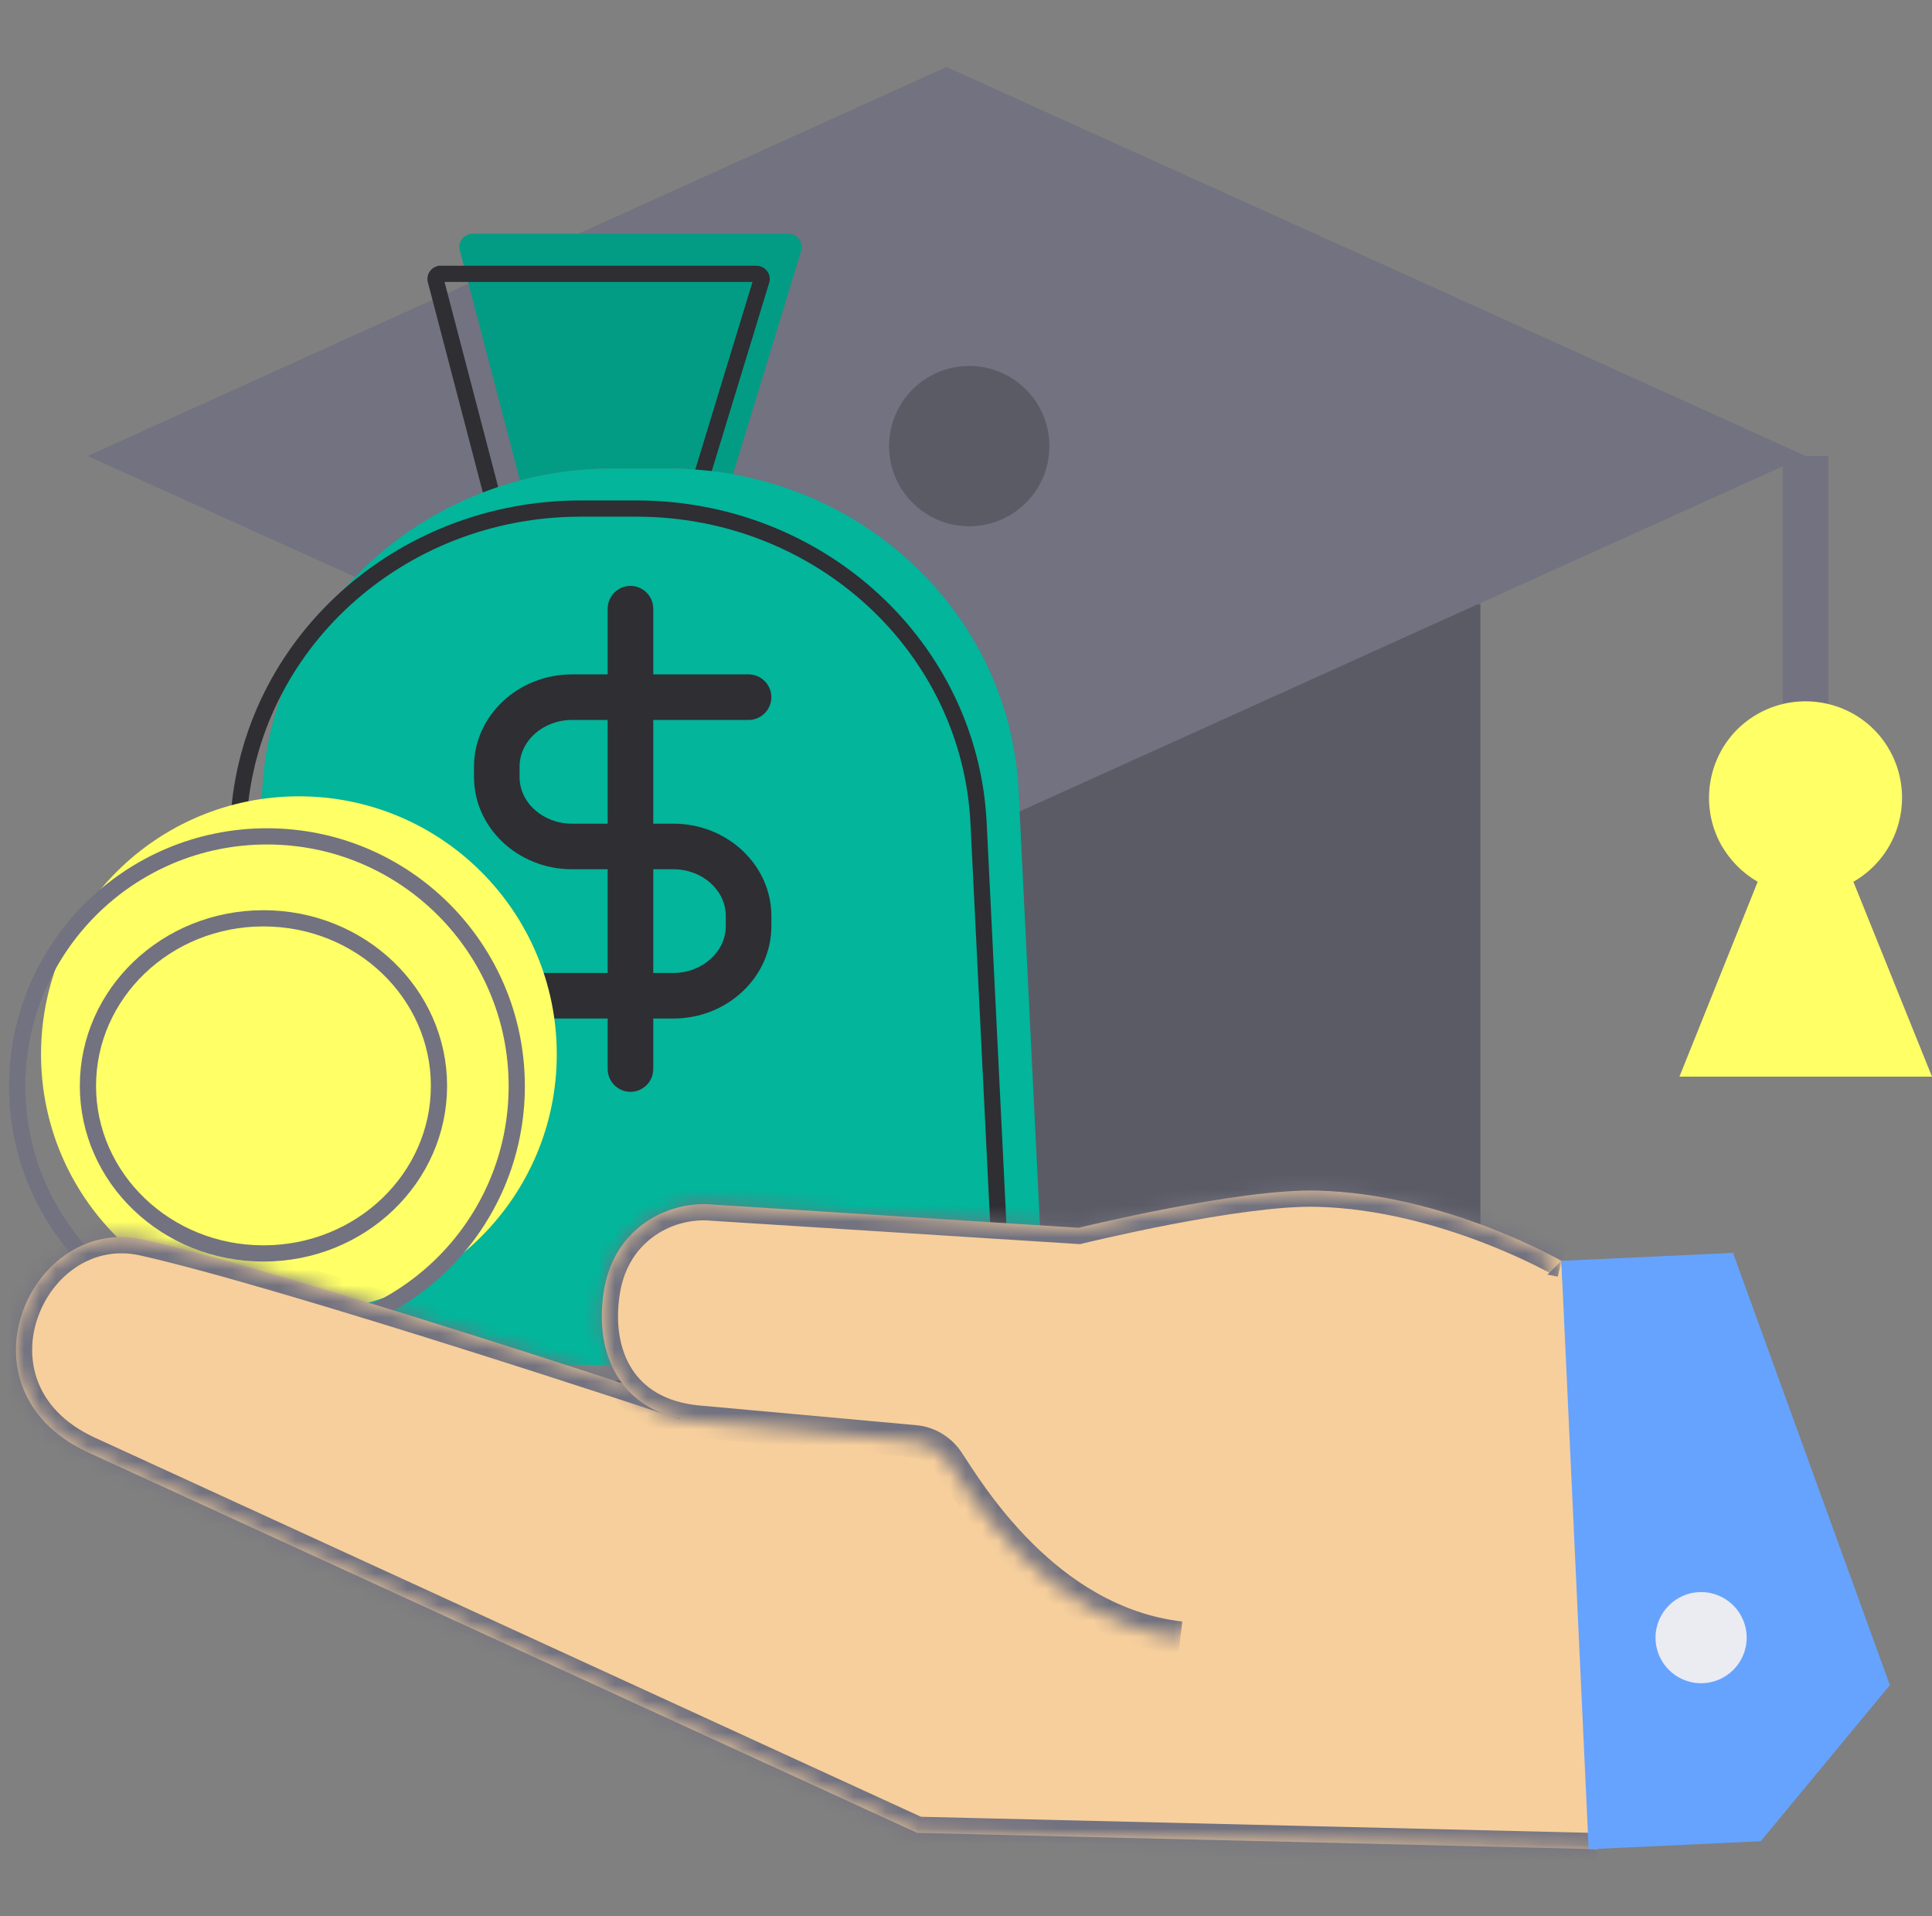 <?xml version="1.0" encoding="UTF-8"?> <svg xmlns="http://www.w3.org/2000/svg" width="121" height="120" viewBox="0 0 121 120" fill="none"><rect x="0" y="0" width="121" height="120" fill="#808080" stroke="none"/><path d="M111.652 28.555H114.507V44.492H111.652V28.555Z" fill="#727280"></path><path d="M121 67.421L116.077 55.219C118.978 53.554 119.977 49.867 118.336 46.965C116.695 44.064 112.984 43.065 110.083 44.706C107.181 46.347 106.182 50.058 107.823 52.96C108.37 53.887 109.131 54.672 110.083 55.219L105.183 67.421H121Z" fill="#FFFF66"></path><path d="M92.719 37.831V77.435C71.43 90.327 44.624 89.851 23.787 76.246V37.831H92.719Z" fill="#5B5B66"></path><path d="M113.079 28.555L59.276 52.888L5.496 28.555L59.276 4.198L82.562 14.735L85.892 16.234L113.079 28.555Z" fill="#727280"></path><path d="M60.703 32.956C63.475 32.956 65.722 30.709 65.722 27.937C65.722 25.165 63.475 22.918 60.703 22.918C57.931 22.918 55.684 25.165 55.684 27.937C55.684 30.709 57.931 32.956 60.703 32.956Z" fill="#5B5B66"></path><path d="M50.165 15.734L45.908 29.697C44.576 29.459 43.22 29.34 41.864 29.34H38.368C36.417 29.34 34.467 29.578 32.564 30.077L28.806 15.71C28.663 15.259 28.925 14.807 29.377 14.664C29.448 14.64 29.519 14.64 29.591 14.64H49.38C49.832 14.64 50.213 15.021 50.213 15.473C50.213 15.568 50.189 15.663 50.165 15.734Z" fill="#029C85"></path><path d="M47.684 17.574L47.684 17.574L47.68 17.587L43.552 31.123C42.334 30.929 41.099 30.833 39.864 30.833H36.368C34.544 30.833 32.718 31.037 30.928 31.463L27.297 17.583L27.293 17.57L27.29 17.558C27.239 17.399 27.318 17.216 27.526 17.149C27.531 17.149 27.537 17.148 27.548 17.148C27.559 17.148 27.572 17.148 27.591 17.148H47.38C47.552 17.148 47.706 17.301 47.706 17.473C47.706 17.48 47.705 17.493 47.7 17.513C47.697 17.533 47.691 17.554 47.684 17.574Z" stroke="#2E2E33" stroke-width="1.015"></path><path d="M65.627 85.475H14.106C12.322 85.475 11.204 83.643 12.037 82.145L14.748 77.221L16.437 49.273C17.127 38.069 26.737 29.34 38.368 29.34H41.864C53.591 29.34 63.248 38.212 63.795 49.534L65.198 78.053L67.458 82.692C68.1 83.976 67.125 85.475 65.627 85.475Z" fill="#02B59B"></path><path d="M10.48 84.391L10.481 84.389L13.193 79.466L13.248 79.366L13.255 79.251L14.944 51.304C15.616 40.384 24.989 31.847 36.368 31.847H39.864C51.337 31.847 60.755 40.523 61.288 51.559L61.288 51.559L62.692 80.078L62.697 80.182L62.742 80.276L65.002 84.914L65.004 84.919C65.463 85.835 64.782 86.967 63.627 86.967H12.106C10.681 86.967 9.85 85.527 10.48 84.391Z" stroke="#2E2E33" stroke-width="1.015"></path><path d="M42.174 63.782H31.113C30.328 63.782 29.686 63.14 29.686 62.355C29.686 61.57 30.328 60.928 31.113 60.928H42.174C43.981 60.928 45.456 59.596 45.456 58.002V57.36C45.456 55.742 43.981 54.434 42.174 54.434H35.823C32.445 54.434 29.686 51.841 29.686 48.654V48.012C29.686 44.825 32.445 42.232 35.823 42.232H46.883C47.668 42.232 48.31 42.874 48.31 43.659C48.31 44.444 47.668 45.086 46.883 45.086H35.823C34.015 45.086 32.54 46.395 32.54 48.012V48.654C32.54 50.272 34.015 51.58 35.823 51.58H42.174C45.551 51.58 48.31 54.172 48.31 57.36V58.002C48.31 61.189 45.551 63.782 42.174 63.782Z" fill="#2E2E33"></path><path d="M39.486 68.373C38.701 68.373 38.059 67.731 38.059 66.946V38.117C38.059 37.332 38.701 36.69 39.486 36.69C40.271 36.69 40.913 37.332 40.913 38.117V66.946C40.913 67.731 40.271 68.373 39.486 68.373Z" fill="#2E2E33"></path><path d="M18.721 82.168C27.64 82.168 34.871 74.938 34.871 66.018C34.871 57.098 27.64 49.867 18.721 49.867C9.801 49.867 2.57 57.098 2.57 66.018C2.57 74.938 9.801 82.168 18.721 82.168Z" fill="#FFFF66"></path><path d="M32.364 68.018C32.364 76.657 25.36 83.661 16.721 83.661C8.081 83.661 1.077 76.657 1.077 68.018C1.077 59.378 8.081 52.375 16.721 52.375C25.36 52.375 32.364 59.378 32.364 68.018Z" stroke="#727280" stroke-width="1.015"></path><path d="M27.493 68C27.493 73.774 22.593 78.493 16.5 78.493C10.408 78.493 5.507 73.774 5.507 68C5.507 62.226 10.408 57.507 16.5 57.507C22.593 57.507 27.493 62.226 27.493 68Z" stroke="#727280" stroke-width="1.015"></path><path d="M97.785 78.957C97.785 78.957 79.613 74.89 59.109 82.953C54.97 84.571 42.578 87.806 42.578 87.806C42.578 87.806 18.031 79.647 8.992 77.625C1.904 76.032 -2.948 86.926 5.401 90.898L57.444 114.779L100.045 115.802" fill="#F7CF9C"></path><mask id="path-16-inside-1_1119_785" fill="white"><path d="M97.785 78.957C97.785 78.957 79.613 74.89 59.109 82.953C54.97 84.571 42.578 87.806 42.578 87.806C42.578 87.806 18.031 79.647 8.992 77.625C1.904 76.032 -2.948 86.926 5.401 90.898L57.444 114.779L100.045 115.802"></path></mask><path d="M59.109 82.953L59.478 83.899L59.481 83.898L59.109 82.953ZM42.578 87.806L42.258 88.769L42.543 88.864L42.834 88.788L42.578 87.806ZM8.992 77.625L8.77 78.615L8.771 78.616L8.992 77.625ZM5.401 90.898L4.964 91.814L4.977 91.82L5.401 90.898ZM57.444 114.779L57.021 115.701L57.211 115.788L57.42 115.793L57.444 114.779ZM97.785 78.957C98.007 77.967 98.006 77.967 98.006 77.967C98.006 77.967 98.005 77.967 98.005 77.966C98.004 77.966 98.002 77.966 98.001 77.966C97.998 77.965 97.994 77.964 97.988 77.963C97.978 77.961 97.963 77.957 97.944 77.953C97.905 77.945 97.849 77.933 97.776 77.919C97.631 77.889 97.418 77.848 97.142 77.799C96.589 77.701 95.782 77.571 94.752 77.441C92.692 77.181 89.738 76.921 86.137 76.917C78.939 76.908 69.137 77.919 58.738 82.009L59.481 83.898C69.585 79.924 79.121 78.938 86.135 78.946C89.64 78.951 92.51 79.204 94.498 79.455C95.492 79.58 96.265 79.705 96.787 79.797C97.047 79.844 97.245 79.882 97.376 79.909C97.441 79.922 97.49 79.932 97.521 79.939C97.537 79.942 97.548 79.944 97.555 79.946C97.559 79.947 97.561 79.947 97.563 79.948C97.563 79.948 97.564 79.948 97.564 79.948C97.564 79.948 97.564 79.948 97.564 79.948C97.564 79.948 97.563 79.948 97.785 78.957ZM58.74 82.008C56.727 82.795 52.646 83.994 49.018 85.009C47.215 85.513 45.54 85.967 44.316 86.295C43.704 86.459 43.205 86.591 42.859 86.682C42.686 86.728 42.552 86.763 42.46 86.787C42.415 86.799 42.38 86.808 42.357 86.814C42.345 86.818 42.336 86.82 42.33 86.821C42.327 86.822 42.325 86.823 42.324 86.823C42.323 86.823 42.322 86.823 42.322 86.824C42.322 86.824 42.322 86.824 42.322 86.824C42.322 86.824 42.322 86.824 42.578 87.806C42.834 88.788 42.834 88.788 42.834 88.788C42.834 88.787 42.835 88.787 42.835 88.787C42.835 88.787 42.836 88.787 42.837 88.787C42.838 88.787 42.84 88.786 42.843 88.785C42.85 88.784 42.859 88.781 42.87 88.778C42.894 88.772 42.93 88.763 42.976 88.751C43.068 88.726 43.204 88.691 43.378 88.645C43.725 88.553 44.227 88.42 44.842 88.255C46.07 87.926 47.752 87.47 49.565 86.963C53.168 85.956 57.353 84.729 59.478 83.899L58.74 82.008ZM42.578 87.806C42.898 86.843 42.898 86.843 42.898 86.843C42.898 86.842 42.897 86.842 42.897 86.842C42.896 86.842 42.895 86.842 42.893 86.841C42.89 86.84 42.886 86.839 42.88 86.837C42.868 86.833 42.85 86.827 42.827 86.819C42.78 86.803 42.71 86.78 42.619 86.75C42.437 86.69 42.168 86.601 41.823 86.487C41.133 86.26 40.138 85.933 38.916 85.534C36.471 84.737 33.117 83.653 29.48 82.506C22.223 80.216 13.783 77.657 9.214 76.635L8.771 78.616C13.24 79.615 21.593 82.146 28.869 84.442C32.499 85.586 35.846 86.668 38.287 87.464C39.507 87.862 40.5 88.188 41.188 88.415C41.532 88.528 41.8 88.617 41.981 88.677C42.072 88.707 42.141 88.73 42.188 88.745C42.211 88.753 42.228 88.759 42.24 88.763C42.246 88.765 42.251 88.766 42.254 88.767C42.255 88.768 42.256 88.768 42.257 88.768C42.257 88.769 42.257 88.769 42.258 88.769C42.258 88.769 42.258 88.769 42.578 87.806ZM9.215 76.635C5.049 75.699 1.632 78.456 0.449 81.84C-0.149 83.551 -0.209 85.487 0.498 87.294C1.21 89.114 2.669 90.722 4.964 91.814L5.837 89.981C3.957 89.087 2.893 87.844 2.388 86.554C1.878 85.251 1.908 83.819 2.365 82.509C3.294 79.851 5.847 77.958 8.77 78.615L9.215 76.635ZM4.977 91.82L57.021 115.701L57.867 113.857L5.824 89.975L4.977 91.82ZM57.42 115.793L100.02 116.816L100.069 114.787L57.468 113.764L57.42 115.793Z" fill="#727280" mask="url(#path-16-inside-1_1119_785)"></path><path d="M73.928 102.553C65.412 101.554 60.608 93.348 59.347 91.469C58.871 90.779 58.11 90.327 57.278 90.256L43.648 89.019C38.891 88.543 37.178 84.856 37.821 80.836C38.463 76.817 41.935 75.152 44.695 75.437L67.553 76.888C67.553 76.888 77.519 74.438 82.467 74.557C90.506 74.747 97.785 78.957 97.785 78.957" fill="#F7CF9C"></path><mask id="path-19-inside-2_1119_785" fill="white"><path d="M73.928 102.553C65.412 101.554 60.608 93.348 59.347 91.469C58.871 90.779 58.11 90.327 57.278 90.256L43.648 89.019C38.891 88.543 37.178 84.856 37.821 80.836C38.463 76.817 41.935 75.152 44.695 75.437L67.553 76.888C67.553 76.888 77.519 74.438 82.467 74.557C90.506 74.747 97.785 78.957 97.785 78.957"></path></mask><path d="M59.347 91.469L60.19 90.903L60.182 90.892L59.347 91.469ZM57.278 90.256L57.186 91.266L57.191 91.267L57.278 90.256ZM43.648 89.019L43.547 90.029L43.556 90.029L43.648 89.019ZM44.695 75.437L44.59 76.447L44.61 76.449L44.63 76.45L44.695 75.437ZM67.553 76.888L67.489 77.901L67.644 77.911L67.795 77.874L67.553 76.888ZM82.467 74.557L82.442 75.572L82.443 75.572L82.467 74.557ZM74.046 101.545C70.096 101.082 66.964 98.942 64.633 96.621C62.298 94.298 60.844 91.879 60.19 90.903L58.504 92.034C59.11 92.937 60.689 95.561 63.201 98.06C65.716 100.563 69.244 103.025 73.809 103.561L74.046 101.545ZM60.182 90.892C59.539 89.96 58.507 89.342 57.364 89.245L57.191 91.267C57.713 91.312 58.203 91.598 58.511 92.045L60.182 90.892ZM57.369 89.245L43.74 88.008L43.556 90.029L57.186 91.266L57.369 89.245ZM43.749 88.009C41.64 87.798 40.321 86.9 39.566 85.712C38.791 84.492 38.529 82.834 38.823 80.996L36.818 80.676C36.47 82.859 36.743 85.054 37.853 86.801C38.983 88.58 40.9 89.764 43.547 90.029L43.749 88.009ZM38.823 80.996C39.364 77.608 42.261 76.206 44.59 76.447L44.799 74.427C41.61 74.098 37.562 76.025 36.818 80.676L38.823 80.996ZM44.63 76.45L67.489 77.901L67.617 75.875L44.759 74.424L44.63 76.45ZM67.553 76.888C67.795 77.874 67.795 77.874 67.795 77.874C67.795 77.874 67.795 77.874 67.796 77.873C67.796 77.873 67.796 77.873 67.797 77.873C67.798 77.873 67.799 77.873 67.802 77.872C67.806 77.871 67.813 77.869 67.822 77.867C67.84 77.862 67.868 77.856 67.904 77.847C67.977 77.829 68.085 77.803 68.225 77.77C68.504 77.704 68.909 77.61 69.41 77.497C70.415 77.271 71.804 76.971 73.346 76.674C76.462 76.076 80.091 75.515 82.442 75.572L82.491 73.542C79.895 73.48 76.068 74.085 72.963 74.681C71.395 74.983 69.984 75.287 68.965 75.517C68.455 75.632 68.043 75.728 67.757 75.795C67.615 75.829 67.504 75.856 67.428 75.874C67.39 75.883 67.361 75.89 67.341 75.895C67.332 75.897 67.324 75.899 67.319 75.9C67.316 75.901 67.314 75.901 67.313 75.902C67.312 75.902 67.312 75.902 67.311 75.902C67.311 75.902 67.311 75.902 67.311 75.902C67.311 75.902 67.311 75.902 67.553 76.888ZM82.443 75.572C86.305 75.663 90.014 76.723 92.779 77.777C94.157 78.302 95.289 78.821 96.074 79.207C96.466 79.4 96.771 79.56 96.976 79.67C97.078 79.725 97.156 79.768 97.206 79.796C97.231 79.81 97.25 79.821 97.262 79.827C97.268 79.831 97.272 79.833 97.275 79.835C97.276 79.835 97.277 79.836 97.277 79.836C97.277 79.836 97.277 79.836 97.277 79.836C97.277 79.836 97.277 79.836 97.277 79.836C97.277 79.836 97.277 79.836 97.785 78.957C98.293 78.079 98.293 78.079 98.293 78.079C98.292 78.079 98.292 78.078 98.292 78.078C98.291 78.078 98.291 78.078 98.29 78.077C98.289 78.076 98.287 78.075 98.285 78.074C98.28 78.071 98.274 78.068 98.266 78.063C98.249 78.054 98.226 78.041 98.196 78.024C98.136 77.991 98.049 77.943 97.937 77.882C97.713 77.761 97.386 77.591 96.97 77.386C96.139 76.977 94.949 76.431 93.502 75.88C90.618 74.781 86.669 73.641 82.491 73.542L82.443 75.572Z" fill="#727280" mask="url(#path-19-inside-2_1119_785)"></path><path d="M118.36 105.526L110.273 115.302L99.498 115.802L97.785 78.957L108.536 78.458L118.36 105.526Z" fill="#66A3FF"></path><path d="M106.538 105.407C108.115 105.407 109.393 104.129 109.393 102.553C109.393 100.977 108.115 99.699 106.538 99.699C104.962 99.699 103.684 100.977 103.684 102.553C103.684 104.129 104.962 105.407 106.538 105.407Z" fill="#EBEBF2"></path></svg> 